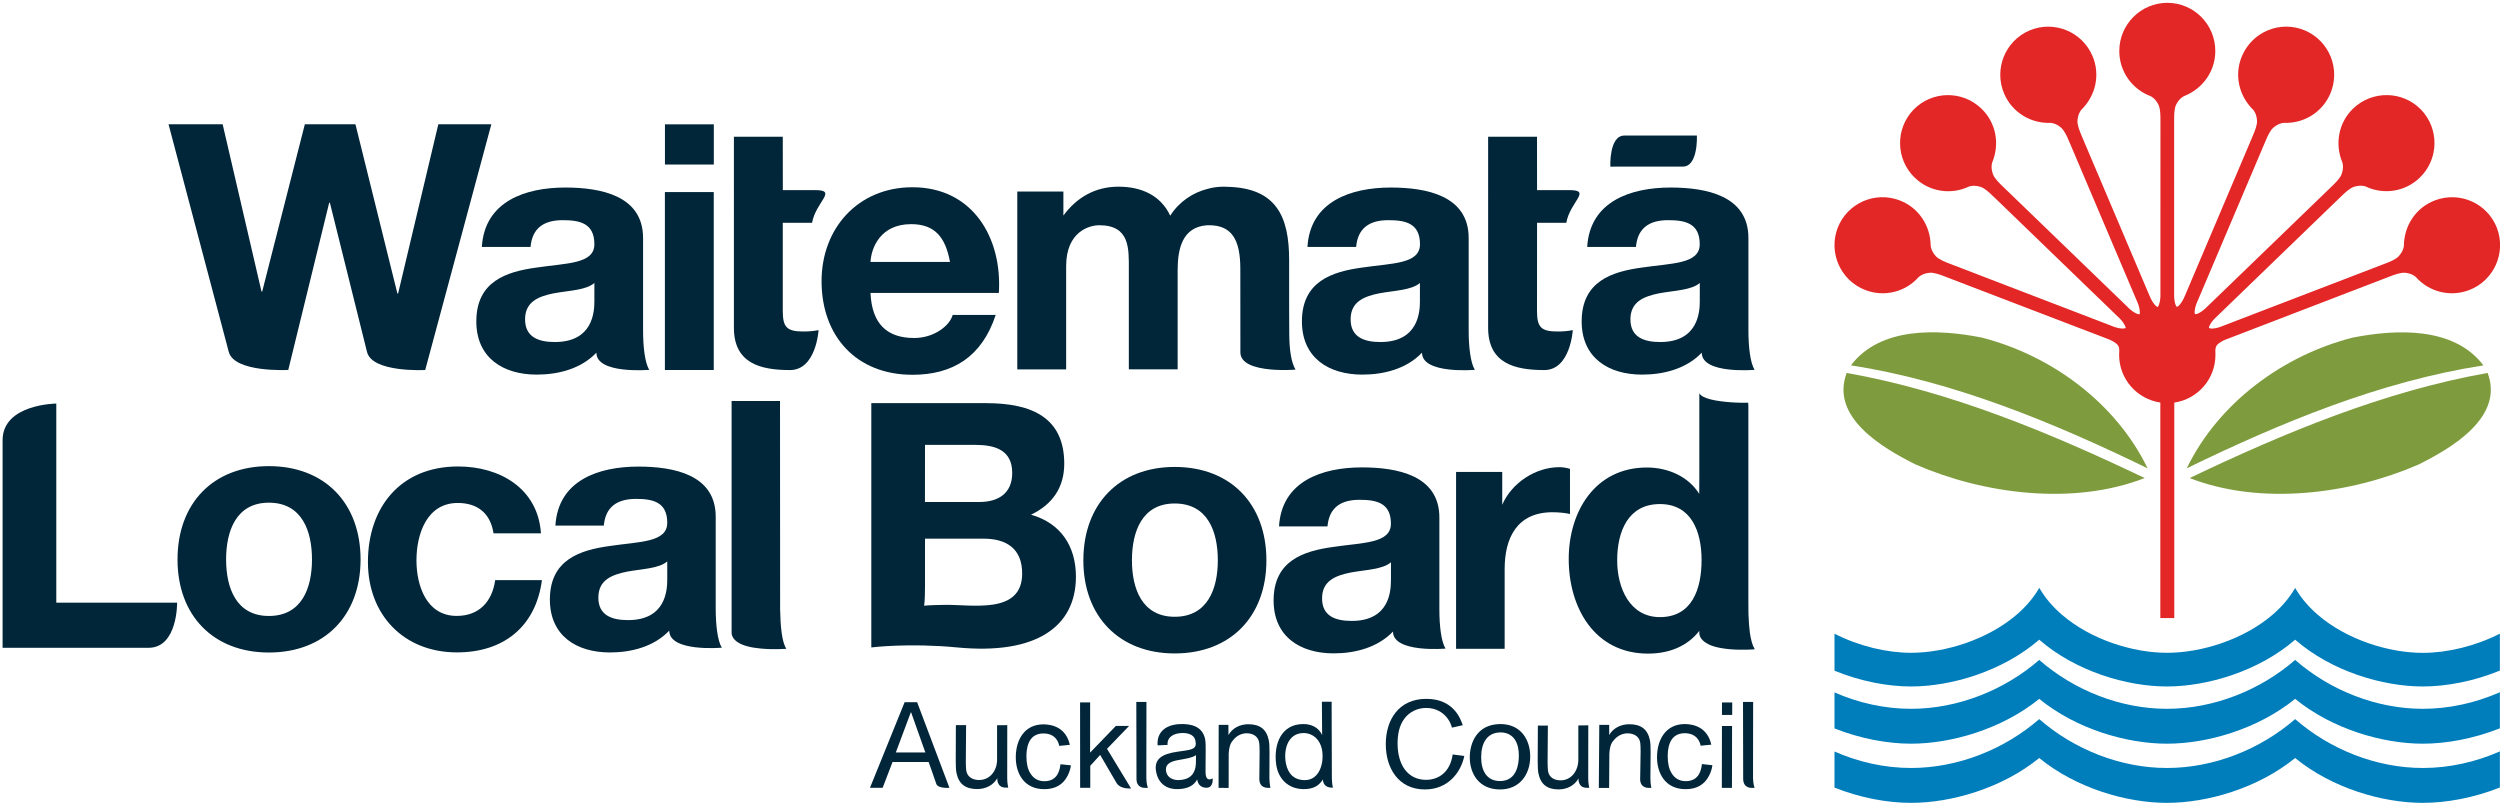 <?xml version="1.0" encoding="utf-8"?>
<!-- Generator: Adobe Illustrator 27.5.0, SVG Export Plug-In . SVG Version: 6.00 Build 0)  -->
<svg version="1.1" id="Layer_1" xmlns="http://www.w3.org/2000/svg" xmlns:xlink="http://www.w3.org/1999/xlink" x="0px" y="0px"
	 viewBox="0 0 434.32 139.8" style="enable-background:new 0 0 434.32 139.8;" xml:space="preserve">
<style type="text/css">
	.st0{fill:#E32726;}
	.st1{fill:#7E9C3D;}
	.st2{fill:#007DBB;}
	.st3{fill:#012639;}
	.st4{fill-rule:evenodd;clip-rule:evenodd;fill:#012639;}
</style>
<g id="Guides">
</g>
<g id="Artwork">
	<g>
		<g>
			<path class="st0" d="M375.31,107.36V69.93c-4.05-0.59-7.16-4.07-7.16-8.28c0.01-0.4,0.03-0.7,0.03-0.7c0-0.33-0.04-0.7-0.23-0.96
				c-0.37-0.49-1.18-0.87-1.55-1.02l-27.52-10.55l-1.12-0.43c-0.71-0.27-1.79-0.68-2.56-0.6c-1.07,0.11-1.64,0.53-1.87,0.74
				c-2.24,2.54-5.91,3.55-9.26,2.26c-4.31-1.65-6.46-6.48-4.82-10.79c1.66-4.3,6.49-6.44,10.79-4.78c3.3,1.26,5.33,4.39,5.37,7.83
				c0.02,0.27,0.13,1,0.89,1.85c0.53,0.59,1.63,1.01,2.34,1.28l1.09,0.42l27.19,10.44l0.33,0.13c0.38,0.14,1.24,0.39,1.84,0.28
				c0.07-0.02,0.15-0.04,0.22-0.07c-0.17-0.69-0.76-1.37-1.05-1.65l-21.2-20.48l-0.87-0.83c-0.55-0.53-1.38-1.33-2.12-1.56
				c-1.03-0.31-1.72-0.15-2.01-0.05c-3.06,1.46-6.83,0.96-9.41-1.54c-3.32-3.2-3.41-8.49-0.22-11.81c3.21-3.31,8.49-3.39,11.81-0.18
				c2.54,2.45,3.19,6.12,1.88,9.3c-0.09,0.26-0.27,0.97,0.1,2.05c0.26,0.74,1.1,1.57,1.65,2.09l0.84,0.81l20.95,20.23l0.25,0.25
				c0.29,0.27,0.99,0.85,1.59,0.97c0.07,0.01,0.15,0.02,0.22,0.02c0.12-0.7-0.17-1.56-0.32-1.93l-11.52-27.14l-0.47-1.1
				c-0.3-0.7-0.76-1.76-1.35-2.26c-0.83-0.7-1.53-0.81-1.83-0.83c-3.38,0.15-6.66-1.79-8.06-5.09c-1.8-4.25,0.18-9.15,4.42-10.96
				c4.25-1.79,9.14,0.2,10.94,4.44c1.38,3.25,0.55,6.88-1.9,9.3c-0.18,0.2-0.63,0.79-0.71,1.92c-0.06,0.79,0.41,1.88,0.7,2.58
				l0.45,1.07l11.38,26.81l0.14,0.32c0.17,0.37,0.58,1.17,1.08,1.51c0.06,0.04,0.13,0.08,0.2,0.11c0.39-0.6,0.45-1.5,0.46-1.9V21.98
				v-1.2c0-0.76-0.01-1.92-0.36-2.61c-0.49-0.96-1.09-1.34-1.36-1.47c-3.18-1.19-5.43-4.25-5.43-7.84c0-4.61,3.73-8.36,8.35-8.37
				c4.61,0.01,8.33,3.75,8.33,8.37c0,3.53-2.19,6.55-5.39,7.82c-0.25,0.11-0.89,0.48-1.41,1.49c-0.36,0.7-0.35,1.89-0.35,2.64v1.16
				v29.12v0.35c0.01,0.4,0.07,1.3,0.4,1.82c0.12,0.05,0.18,0.02,0.24-0.02c0.5-0.35,0.91-1.15,1.08-1.51l0.14-0.32l11.38-26.81
				l0.45-1.07c0.3-0.7,0.76-1.79,0.71-2.58c-0.08-1.14-0.52-1.73-0.71-1.92c-2.45-2.42-3.29-6.05-1.9-9.3
				c1.8-4.25,6.69-6.24,10.93-4.44c4.25,1.81,6.22,6.71,4.42,10.96c-1.4,3.3-4.68,5.24-8.06,5.09c-0.3,0.01-1,0.13-1.83,0.83
				c-0.59,0.5-1.05,1.56-1.34,2.26l-0.47,1.1l-11.52,27.13c-0.15,0.37-0.44,1.23-0.34,1.83c0.1,0.1,0.18,0.1,0.25,0.08
				c0.6-0.13,1.29-0.7,1.58-0.97l0.26-0.25l20.95-20.23l0.84-0.81c0.54-0.53,1.4-1.35,1.65-2.09c0.38-1.08,0.19-1.8,0.1-2.05
				c-1.31-3.18-0.66-6.85,1.88-9.3c3.32-3.2,8.6-3.12,11.81,0.18c3.19,3.33,3.1,8.61-0.22,11.81c-2.58,2.5-6.35,3-9.41,1.54
				c-0.28-0.11-0.98-0.27-2.01,0.05c-0.74,0.23-1.58,1.03-2.13,1.56l-0.86,0.83l-21.2,20.48c-0.29,0.28-0.88,0.96-1.03,1.55
				c0.05,0.14,0.13,0.16,0.2,0.18c0.6,0.12,1.46-0.14,1.84-0.28l0.33-0.13l27.19-10.44l1.09-0.42c0.71-0.27,1.81-0.69,2.34-1.28
				c0.76-0.85,0.88-1.58,0.89-1.85c0.04-3.44,2.07-6.57,5.37-7.83c4.31-1.65,9.13,0.48,10.79,4.78c1.64,4.31-0.51,9.14-4.81,10.79
				c-3.35,1.29-7.02,0.28-9.27-2.26c-0.22-0.21-0.79-0.63-1.86-0.74c-0.77-0.08-1.85,0.33-2.56,0.6l-1.12,0.43l-27.51,10.57
				c-0.38,0.15-1.19,0.54-1.55,1.02c-0.22,0.3-0.25,0.77-0.23,1.13c0.02,0.29,0.01,0.35,0.01,0.35v0.17c0,4.21-3.11,7.69-7.15,8.28
				v37.43h-2.43L375.31,107.36L375.31,107.36z"/>
			<path class="st1" d="M380.4,83.05c16.41-7.84,33.79-15.08,51.77-18.26c2.91,7.7-6.28,13.06-11.98,15.9
				C408.32,85.87,392.75,87.87,380.4,83.05 M373.1,81.36c-16.24-7.9-33.61-15.11-51.54-17.89c5.14-6.8,15.25-6.29,22.7-4.83
				C356.35,61.73,367.58,69.96,373.1,81.36 M372.59,83.05c-12.35,4.82-27.92,2.82-39.8-2.36c-5.69-2.84-14.88-8.19-11.97-15.9
				C338.81,67.97,356.19,75.21,372.59,83.05 M379.9,81.36c5.52-11.4,16.75-19.63,28.84-22.71c7.45-1.46,17.56-1.97,22.7,4.83
				C413.5,66.25,396.13,73.46,379.9,81.36"/>
			<path class="st2" d="M434.3,126.53c-4.54,1.8-9.29,2.67-13.38,2.67c-6.94,0-15.71-2.5-22.19-7.79
				c-6.51,5.29-15.33,7.79-22.27,7.79s-15.71-2.5-22.19-7.79c-6.51,5.29-15.33,7.79-22.27,7.79c-4.08,0-8.79-0.87-13.3-2.65v-6.26
				c4.19,1.84,8.74,2.85,13.3,2.85c8.1,0,16.19-3.21,22.27-8.49c6.06,5.29,14.11,8.49,22.19,8.49c8.09,0,16.19-3.21,22.27-8.49
				c6.06,5.29,14.11,8.49,22.19,8.49c4.58,0,9.17-1.03,13.38-2.88V126.53z M434.3,136.81c-4.54,1.8-9.29,2.67-13.38,2.67
				c-6.94,0-15.71-2.5-22.19-7.79c-6.51,5.29-15.33,7.79-22.27,7.79s-15.71-2.5-22.19-7.79c-6.51,5.29-15.33,7.79-22.27,7.79
				c-4.08,0-8.79-0.86-13.3-2.65v-6.27c4.19,1.84,8.74,2.86,13.3,2.86c8.1,0,16.19-3.21,22.27-8.49c6.06,5.28,14.11,8.49,22.19,8.49
				c8.09,0,16.19-3.21,22.27-8.49c6.06,5.28,14.11,8.49,22.19,8.49c4.58,0,9.17-1.03,13.38-2.88V136.81z M394.79,106.81
				c1.59-1.36,2.94-2.92,3.94-4.67c1.01,1.75,2.36,3.31,3.94,4.67c4.98,4.29,12.25,6.61,18.25,6.61c4.23,0,9.12-1.16,13.38-3.34
				v6.42c-4.53,1.86-9.3,2.76-13.38,2.76c-6.98,0-15.88-2.63-22.19-8.13c-6.34,5.5-15.29,8.13-22.27,8.13
				c-6.98,0-15.88-2.63-22.19-8.13c-6.34,5.5-15.3,8.13-22.27,8.13c-4.08,0-8.81-0.9-13.3-2.74v-6.43c4.24,2.17,9.09,3.32,13.3,3.32
				c6,0,13.33-2.32,18.33-6.61c1.59-1.36,2.94-2.92,3.95-4.67c1.01,1.75,2.35,3.31,3.94,4.67c4.98,4.29,12.25,6.61,18.24,6.61
				C382.46,113.42,389.79,111.1,394.79,106.81"/>
		</g>
	</g>
	<g>
		<path class="st3" d="M186.05,132.96c-0.06,0.43-0.17,1.01-0.57,1.8c-0.82,1.62-2.23,2.34-4.06,2.34c-3.64,0-4.95-2.9-4.95-5.52
			c0-3.02,1.49-5.74,4.8-5.74c1.6,0,3.94,0.61,4.59,3.56l-1.85,0.18c-0.06-0.43-0.49-2.16-2.75-2.16c-2.88,0-2.94,3.08-2.94,4.02
			c0,1.15,0.21,2.14,0.65,2.86c0.57,0.97,1.43,1.42,2.46,1.42c2.42,0,2.7-2.12,2.8-2.95L186.05,132.96z"/>
		<path id="XMLID_79_" class="st3" d="M211.7,136.87l0.02-10.94h1.69l0.01,1.77c0.68-1.21,1.99-1.88,3.45-1.88
			c2,0,3.16,0.87,3.55,2.77c0.1,0.46,0.14,1.27,0.13,2.11l-0.02,4.44c0.01,1.04,0.18,1.73,0.18,1.73h-0.44
			c-1.28,0-1.46-0.97-1.49-1.41l0.05-4.9c0-0.4-0.02-1.3-0.1-1.67c-0.21-1.02-1.13-1.5-2.17-1.5c-0.97,0-1.87,0.55-2.38,1.26
			c-0.51,0.54-0.67,1.4-0.72,2.26l-0.01,5.98L211.7,136.87z"/>
		<path id="XMLID_72_" class="st3" d="M275.93,126.01l-0.01,9.21c0,0.96,0.18,1.64,0.18,1.64h-0.44c-1.58,0.01-1.43-1.63-1.43-1.63
			c-0.67,1.22-1.97,1.9-3.43,1.91c-1.99,0.01-3.14-0.86-3.53-2.77c-0.09-0.46-0.14-1.28-0.13-2.12l0.03-6.19l1.74-0.01l-0.05,6.34
			c0,0.4,0.02,1.3,0.1,1.68c0.21,1.03,1.13,1.5,2.16,1.5c1.93-0.01,3.07-1.74,3.08-3.54v-6L275.93,126.01z"/>
		<path id="XMLID_71_" class="st3" d="M277.76,136.87l0.08-10.94h1.72v1.77c0.69-1.21,2.02-1.88,3.5-1.88
			c2.03,0,3.19,0.88,3.58,2.78c0.09,0.46,0.13,1.27,0.12,2.11l-0.04,4.44c0,1.04,0.17,1.73,0.17,1.73h-0.45
			c-1.29,0-1.48-0.97-1.5-1.41l0.08-4.9c0-0.4-0.01-1.3-0.09-1.67c-0.21-1.02-1.14-1.5-2.19-1.5c-0.98,0-1.89,0.54-2.42,1.25
			c-0.52,0.54-0.68,1.4-0.73,2.26l-0.04,5.98h-1.79L277.76,136.87L277.76,136.87z"/>
		<path id="XMLID_68_" class="st3" d="M226.69,135.53c-1.88,0-2.92-1.11-3.28-2.86c-0.49-2.38,0.31-5.31,3.04-5.32
			c1.7,0,2.87,1.19,3.2,2.8C230.11,132.41,229.29,135.53,226.69,135.53 M231.34,121.91h-1.69l0.04,5.77
			c-0.7-1.44-2.01-1.89-3.28-1.89c-3.81,0-5.14,3.45-4.72,6.88c0.32,2.67,2.16,4.43,4.82,4.42c1.39,0,2.53-0.4,3.31-1.67
			c0.02,0.44,0.21,1.41,1.57,1.42l0.17-0.01c0,0-0.15-0.58-0.18-1.49L231.34,121.91z"/>
		<path class="st3" d="M254.39,131.34c-0.59,2.84-2.81,5.81-6.85,5.81c-4.59,0-6.79-3.71-6.79-7.87c0-4.24,2.26-7.87,7.05-7.87
			c4.8,0,5.98,3.58,6.32,4.58l-1.87,0.42c-0.18-0.55-0.33-1.04-0.83-1.68c-0.69-0.89-1.89-1.74-3.64-1.74
			c-1.48,0-2.91,0.64-3.82,1.89c-0.89,1.19-1.16,2.76-1.16,4.28c0,3.71,1.75,6.32,4.96,6.32c2.07,0,4.17-1.25,4.61-4.41
			L254.39,131.34z"/>
		<path class="st3" d="M260.61,137.15c-3.7,0-5.27-2.77-5.27-5.59c0-2.39,1.18-5.77,5.34-5.77c3.55,0,5.18,2.75,5.16,5.68
			C265.81,134.72,263.88,137.15,260.61,137.15z M263.75,129.97c-0.41-2.11-1.8-2.73-3.02-2.73c-2.43,0-3.41,1.88-3.41,4.34
			c0,2.25,0.93,4.11,3.27,4.11c3.02,0,3.25-3.14,3.27-4.23C263.88,130.79,263.81,130.29,263.75,129.97z"/>
		<path id="XMLID_65_" class="st3" d="M155.63,130.72l2.61-6.98h0.04l2.48,6.98H155.63z M159.33,121.99h-2.17l-6.02,14.87h2.2
			l1.72-4.48h6.27c0,0,1.14,3.2,1.32,3.77c0.28,0.9,2.29,0.71,2.29,0.71L159.33,121.99z"/>
		<path id="XMLID_64_" class="st3" d="M174.99,125.98l-0.01,9.21c0,0.95,0.18,1.64,0.18,1.64h-0.45c-1.61,0-1.45-1.64-1.45-1.64
			c-0.69,1.22-2.01,1.89-3.5,1.89c-2.03,0-3.2-0.88-3.59-2.79c-0.1-0.46-0.14-1.28-0.13-2.12l0.02-6.19h1.78l-0.05,6.34
			c0,0.4,0.02,1.3,0.1,1.68c0.22,1.03,1.16,1.51,2.2,1.51c1.97,0,3.14-1.72,3.13-3.52v-6L174.99,125.98z"/>
		<path id="XMLID_63_" class="st3" d="M187.65,136.86l-0.01-14.83h1.75l-0.01,8.72l4.47-4.63h2.3l-3.83,3.97l4.18,6.89h-0.38
			c-1.68,0-2.15-0.96-2.15-0.96l-2.84-4.87l-1.72,1.89v3.82H187.65z"/>
		<path id="XMLID_60_" class="st3" d="M207.47,133.98c-0.4,0.98-1.3,1.48-2.64,1.54c-0.97,0.05-2-0.4-2.22-1.39
			c-0.31-1.36,0.71-1.81,1.91-2.05c1.23-0.23,2.56-0.4,3.26-0.89C207.75,132.19,207.86,133.14,207.47,133.98 M209.5,134.78
			c-0.11-0.5-0.04-1.11-0.06-1.54l0.02-2.94c-0.01-0.58,0.02-1.36-0.11-1.96c-0.49-2.17-2.42-2.64-4.46-2.54
			c-2.24,0.11-3.97,1.3-3.78,3.69l1.73-0.08c-0.11-1.39,1.08-1.99,2.4-2.06c0.92-0.04,2.17,0.14,2.43,1.3
			c0.32,1.42-0.47,1.57-2.26,1.82c-2.28,0.32-5.23,0.67-4.53,3.76c0.49,2.19,2.14,2.95,3.89,2.86c1.77-0.09,2.66-0.69,3.22-1.68
			c0.11,0.93,0.74,1.49,1.7,1.44c1.16-0.06,0.98-1.62,0.98-1.62c-0.15,0.07-0.35,0.17-0.52,0.17
			C209.87,135.43,209.61,135.27,209.5,134.78"/>
		<g>
			<polygon id="XMLID_59_" class="st3" points="299.16,122.04 299.15,124.2 300.93,124.2 300.94,122.04 			"/>
			<polygon id="XMLID_58_" class="st3" points="299.13,136.87 299.15,126.13 300.91,126.13 300.89,136.87 			"/>
		</g>
		<path class="st3" d="M297.49,132.94c-0.06,0.43-0.17,1.02-0.57,1.81c-0.83,1.63-2.24,2.35-4.08,2.35c-3.66,0-4.97-2.92-4.97-5.54
			c0-3.03,1.5-5.77,4.82-5.77c1.61,0,3.96,0.61,4.61,3.58l-1.86,0.18c-0.06-0.43-0.5-2.17-2.76-2.17c-2.9,0-2.95,3.09-2.95,4.04
			c0,1.15,0.21,2.15,0.65,2.87c0.57,0.97,1.44,1.42,2.48,1.42c2.43,0,2.71-2.13,2.81-2.97L297.49,132.94z"/>
		<path id="XMLID_49_" class="st3" d="M197.41,121.94h1.76l-0.02,13.21c0.01,1.04,0.27,1.73,0.27,1.73h-0.2h-0.28
			c-1.28,0-1.47-0.97-1.5-1.41L197.41,121.94z"/>
		<path id="XMLID_48_" class="st3" d="M302.81,121.94h1.76l-0.02,13.21c0.01,1.04,0.27,1.73,0.27,1.73h-0.2h-0.28
			c-1.28,0-1.47-0.97-1.5-1.41L302.81,121.94z"/>
	</g>
	<g id="XMLID_3_">
		<path id="XMLID_51_" class="st3" d="M104.9,91.31h-8.41c0.47-7.88,7.52-10.25,14.4-10.25c6.1,0,13.45,1.36,13.45,8.71v15.94
			c0,2.79,0.3,5.57,1.06,6.81c0,0-9.13,0.81-9.13-2.96c-2.67,2.79-6.58,3.79-10.31,3.79c-5.8,0-10.43-2.9-10.43-9.19
			c0-6.93,5.21-8.59,10.43-9.31c5.15-0.77,9.96-0.59,9.96-4.03c0-3.61-2.49-4.15-5.45-4.15C107.27,86.69,105.2,87.99,104.9,91.31
			 M115.92,100.67v-3.14c-1.42,1.25-4.39,1.3-6.99,1.78c-2.6,0.54-4.98,1.42-4.98,4.51c0,3.14,2.43,3.91,5.16,3.91
			C115.68,107.73,115.92,102.51,115.92,100.67 M93.98,92.65h-8.24c-0.53-3.44-2.73-5.27-6.22-5.27c-5.39,0-7.17,5.45-7.17,9.96
			c0,4.38,1.72,9.66,6.99,9.66c3.91,0,6.16-2.49,6.69-6.22h8.12c-1.07,8.12-6.69,12.56-14.76,12.56c-9.24,0-15.47-6.52-15.47-15.7
			c0-9.54,5.69-16.6,15.65-16.6C86.81,81.03,93.45,84.83,93.98,92.65 M30.84,97.2c0-9.81,6.24-16.22,15.87-16.22
			c9.69,0,15.93,6.42,15.93,16.22c0,9.75-6.24,16.16-15.93,16.16C37.08,113.36,30.84,106.95,30.84,97.2 M39.28,97.2
			c0,4.88,1.72,9.81,7.43,9.81c5.77,0,7.49-4.93,7.49-9.81c0-4.93-1.72-9.87-7.49-9.87C41.01,87.33,39.28,92.27,39.28,97.2
			 M132.16,112.67c-0.44-0.04-0.86-0.1-1.26-0.16l-0.52-0.1l-0.61-0.15l-0.55-0.17l-0.46-0.19c-0.89-0.41-1.54-0.99-1.66-1.83V69.66
			h8.41l0.02,36.24c0.06,2.96,0.3,5.57,1.07,6.82C136.6,112.71,134.43,112.89,132.16,112.67"/>
		<path id="XMLID_50_" class="st3" d="M0.45,112.54V76.48c0-6.29,9.33-6.37,9.33-6.37v34.59h20.99c0,0,0.11,7.84-4.96,7.84H0.45z"/>
		<g>
			<path class="st3" d="M179.12,89.42c3.69-1.78,5.77-4.69,5.77-8.86c0-7.9-5.47-10.52-13.55-10.52h-19.97v42.44
				c0,0,6.42-0.82,14.94,0c13.81,1.33,20.61-3.68,20.61-12.3C186.91,94.89,184.3,90.9,179.12,89.42z M160.7,77.29h8.74
				c3.33,0,6.41,0.83,6.41,4.87c0,3.57-2.43,5.05-5.71,5.05h-9.45L160.7,77.29L160.7,77.29z M164.18,105.08
				c-3.19,0.05-3.64,0.15-3.64,0.15s0.16-0.65,0.16-3.41v-8.24h10.16c3.99,0,6.72,1.73,6.72,6.06
				C177.58,106.79,168.89,105.01,164.18,105.08z"/>
			<path class="st3" d="M204.08,81.12c-9.63,0-15.87,6.42-15.87,16.23c0,9.75,6.24,16.17,15.87,16.17c9.69,0,15.93-6.42,15.93-16.17
				C220.01,87.54,213.77,81.12,204.08,81.12z M204.08,107.15c-5.71,0-7.43-4.93-7.43-9.81c0-4.93,1.72-9.87,7.43-9.87
				c5.77,0,7.49,4.93,7.49,9.87C211.57,102.22,209.84,107.15,204.08,107.15z"/>
			<path class="st3" d="M304.82,112.73c-0.38-0.62-0.65-1.62-0.82-2.81c-0.13-0.96-0.2-2.05-0.24-3.21
				c-0.01-0.27-0.01-0.54-0.01-0.81l-0.01-1.64v-33.9h-0.02v-0.39c-0.78,0-1.92,0.01-3.14-0.09c-2.23-0.17-4.84-0.57-5.36-1.56
				v14.51l-0.02,2.96c-1.9-3.03-5.46-4.57-9.08-4.57c-9.02,0-13.59,7.65-13.59,15.9c0,8.48,4.51,16.43,13.77,16.43
				c3.58,0,6.77-1.2,8.92-3.95v0.53c0.13,0.85,0.78,1.44,1.98,1.98l0.34,0.12l0.39,0.12l0.24,0.06l0.37,0.09l0.24,0.05l0.29,0.05
				c0.41,0.07,0.84,0.13,1.28,0.17c2.29,0.23,4.48,0.03,4.48,0.03c-0.01-0.02-0.03-0.06-0.04-0.08
				C304.79,112.73,304.82,112.73,304.82,112.73z M288.37,107.21c-5.22,0-7.42-5.04-7.42-9.85c0-5.04,1.9-9.79,7.42-9.79
				c5.46,0,7.24,4.75,7.24,9.73C295.61,102.35,293.95,107.21,288.37,107.21z"/>
			<path class="st3" d="M272.75,81.46c-0.53-0.18-1.25-0.3-1.84-0.3c-4.1,0-8.26,2.68-9.93,6.53v-5.7h-8.02v30.72h8.44V98.86
				c0-5.41,2.14-9.87,8.32-9.87c1.01,0,2.26,0.12,3.03,0.3L272.75,81.46L272.75,81.46z"/>
			<path class="st3" d="M250.06,89.91c0-7.35-7.35-8.71-13.46-8.71c-6.88,0-13.93,2.37-14.4,10.25h8.42
				c0.3-3.32,2.37-4.62,5.57-4.62c2.96,0,5.45,0.54,5.45,4.15c0,3.44-4.8,3.26-9.95,4.03c-5.22,0.71-10.43,2.37-10.43,9.31
				c0,6.28,4.62,9.19,10.43,9.19c3.73,0,7.65-1.01,10.31-3.79c0,3.76,9.13,2.96,9.13,2.96c-0.77-1.24-1.07-4.03-1.07-6.81
				L250.06,89.91L250.06,89.91z M241.64,100.82c0,1.83-0.23,7.05-6.81,7.05c-2.73,0-5.15-0.77-5.15-3.91c0-3.08,2.37-3.97,4.98-4.5
				c2.61-0.48,5.57-0.53,6.99-1.78v3.14H241.64z"/>
		</g>
		<path id="XMLID_219_" class="st3" d="M124.01,21.6v6.99h-8.49V21.6H124.01L124.01,21.6z M115.51,64.28V33.37H124v30.91
			L115.51,64.28L115.51,64.28z"/>
		<path id="XMLID_216_" class="st4" d="M151.23,45.51h13.81c-0.78-4.3-2.63-6.57-6.76-6.57C152.91,38.94,151.35,43.12,151.23,45.51
			L151.23,45.51z M173.53,50.89h-22.3c0.24,5.38,2.87,7.83,7.59,7.83c3.41,0,6.16-2.09,6.69-4.01h7.47
			c-2.39,7.29-7.47,10.4-14.46,10.4c-9.75,0-15.79-6.7-15.79-16.26c0-9.26,6.4-16.32,15.79-16.32
			C169.05,32.54,174.13,41.38,173.53,50.89L173.53,50.89z"/>
		<path id="XMLID_213_" class="st4" d="M103.26,52.32v-3.16c-1.44,1.26-4.41,1.31-7.03,1.79c-2.63,0.53-5.01,1.43-5.01,4.53
			c0,3.16,2.44,3.94,5.18,3.94C103.02,59.41,103.26,54.16,103.26,52.32L103.26,52.32z M92.17,42.9h-8.46
			c0.48-7.93,7.56-10.32,14.48-10.32c6.14,0,13.53,1.38,13.53,8.77v16.04c0,2.8,0.3,5.6,1.07,6.86c0,0-9.18,0.8-9.18-2.98
			c-2.68,2.81-6.62,3.81-10.37,3.81c-5.84,0-10.49-2.92-10.49-9.24c0-6.97,5.24-8.65,10.49-9.36c5.18-0.78,10.02-0.6,10.02-4.05
			c0-3.64-2.51-4.18-5.49-4.18C94.55,38.25,92.47,39.56,92.17,42.9L92.17,42.9z"/>
		<path id="XMLID_210_" class="st4" d="M246.68,52.32v-3.16c-1.44,1.26-4.41,1.31-7.03,1.79c-2.63,0.53-5.01,1.43-5.01,4.53
			c0,3.16,2.45,3.94,5.19,3.94C246.44,59.41,246.68,54.16,246.68,52.32L246.68,52.32z M235.6,42.9h-8.46
			c0.47-7.93,7.57-10.32,14.48-10.32c6.14,0,13.53,1.38,13.53,8.77v16.04c0,2.8,0.3,5.6,1.07,6.86c0,0-9.18,0.8-9.18-2.98
			c-2.68,2.81-6.61,3.81-10.37,3.81c-5.84,0-10.49-2.92-10.49-9.24c0-6.97,5.25-8.65,10.49-9.36c5.19-0.77,10.02-0.59,10.02-4.05
			c0-3.64-2.51-4.18-5.49-4.18C237.98,38.25,235.89,39.56,235.6,42.9L235.6,42.9z"/>
		<path id="XMLID_11_" class="st4" d="M295.3,52.32v-3.16c-1.44,1.26-4.42,1.31-7.04,1.79c-2.63,0.53-5.01,1.43-5.01,4.53
			c0,3.16,2.45,3.94,5.19,3.94C295.05,59.41,295.3,54.16,295.3,52.32L295.3,52.32z M284.21,42.9h-8.47
			c0.47-7.93,7.57-10.32,14.48-10.32c6.14,0,13.53,1.38,13.53,8.77v16.04c0,2.8,0.3,5.6,1.07,6.86c0,0-9.18,0.8-9.18-2.98
			c-2.68,2.81-6.62,3.81-10.37,3.81c-5.84,0-10.49-2.92-10.49-9.24c0-6.97,5.24-8.65,10.49-9.36c5.19-0.77,10.02-0.59,10.02-4.05
			c0-3.64-2.51-4.18-5.49-4.18C286.59,38.25,284.5,39.56,284.21,42.9L284.21,42.9z"/>
		<path id="XMLID_10_" class="st3" d="M176.73,64.18V33.27h8.01v4.18c2.33-3.17,5.56-5.02,9.57-5.02c3.85,0,7.3,1.41,8.99,5.04
			c1.59-2.49,3.99-4.04,6.57-4.68c0.87-0.24,1.8-0.36,2.79-0.36c0.15,0,0.28,0.01,0.43,0.02c8.67,0.15,10.87,5.19,10.87,12.72v8.39
			l0.02,4.26c0,2.81,0.32,5.13,1.09,6.39c0,0-2.2,0.19-4.49-0.04c-2.5-0.25-5.09-0.97-5.09-2.96l-0.01-14.5
			c0-5.08-1.49-7.58-5.44-7.58h-0.31c-4.32,0.29-5.14,4.07-5.14,7.81v17.22h-8.48V46.84c0-3.59,0.24-7.71-5.15-7.71
			c-1.67,0-5.74,1.07-5.74,7.11v17.94H176.73L176.73,64.18z"/>
		<path id="XMLID_9_" class="st3" d="M135.99,54c0,2.87,0.72,3.59,3.59,3.59c0.9,0,1.73-0.06,2.63-0.24c0,0-0.41,6.94-4.96,6.94
			c-5.2,0-9.75-1.2-9.75-7.35V23.75h8.49c0,9.27,0.01,9.28,0.01,9.28h5.65c3.91,0,0.07,2.03-0.57,5.68h-5.09L135.99,54L135.99,54z"
			/>
		<path id="XMLID_7_" class="st3" d="M267.02,54c0,2.87,0.72,3.59,3.59,3.59c0.9,0,1.73-0.06,2.63-0.24c0,0-0.41,6.94-4.96,6.94
			c-5.2,0-9.75-1.2-9.75-7.35V23.75h8.49c0,9.27,0.01,9.28,0.01,9.28h5.65c3.9,0,0.06,2.03-0.57,5.68h-5.08L267.02,54L267.02,54z"/>
		<path id="XMLID_4_" class="st3" d="M85.36,21.59h-9.21L69.16,51h-0.12l-7.29-29.41h-8.79l-7.41,29.06h-0.12l-6.75-29.06h-9.4
			c0,0,10.02,37.81,10.46,39.53c0.95,3.66,10.34,3.15,10.34,3.15l7.11-29.05h0.12c0,0,6,24.07,6.45,25.92
			c0.89,3.64,10.11,3.14,10.11,3.14L85.36,21.59L85.36,21.59z"/>
		<g id="XMLID_31_">
			<path id="XMLID_32_" class="st3" d="M294.8,23.55c0,0,0.24,5.39-2.43,5.39h-9.72l-2.89,0.01c0,0-0.24-5.4,2.43-5.4H294.8z"/>
		</g>
	</g>
</g>
</svg>
